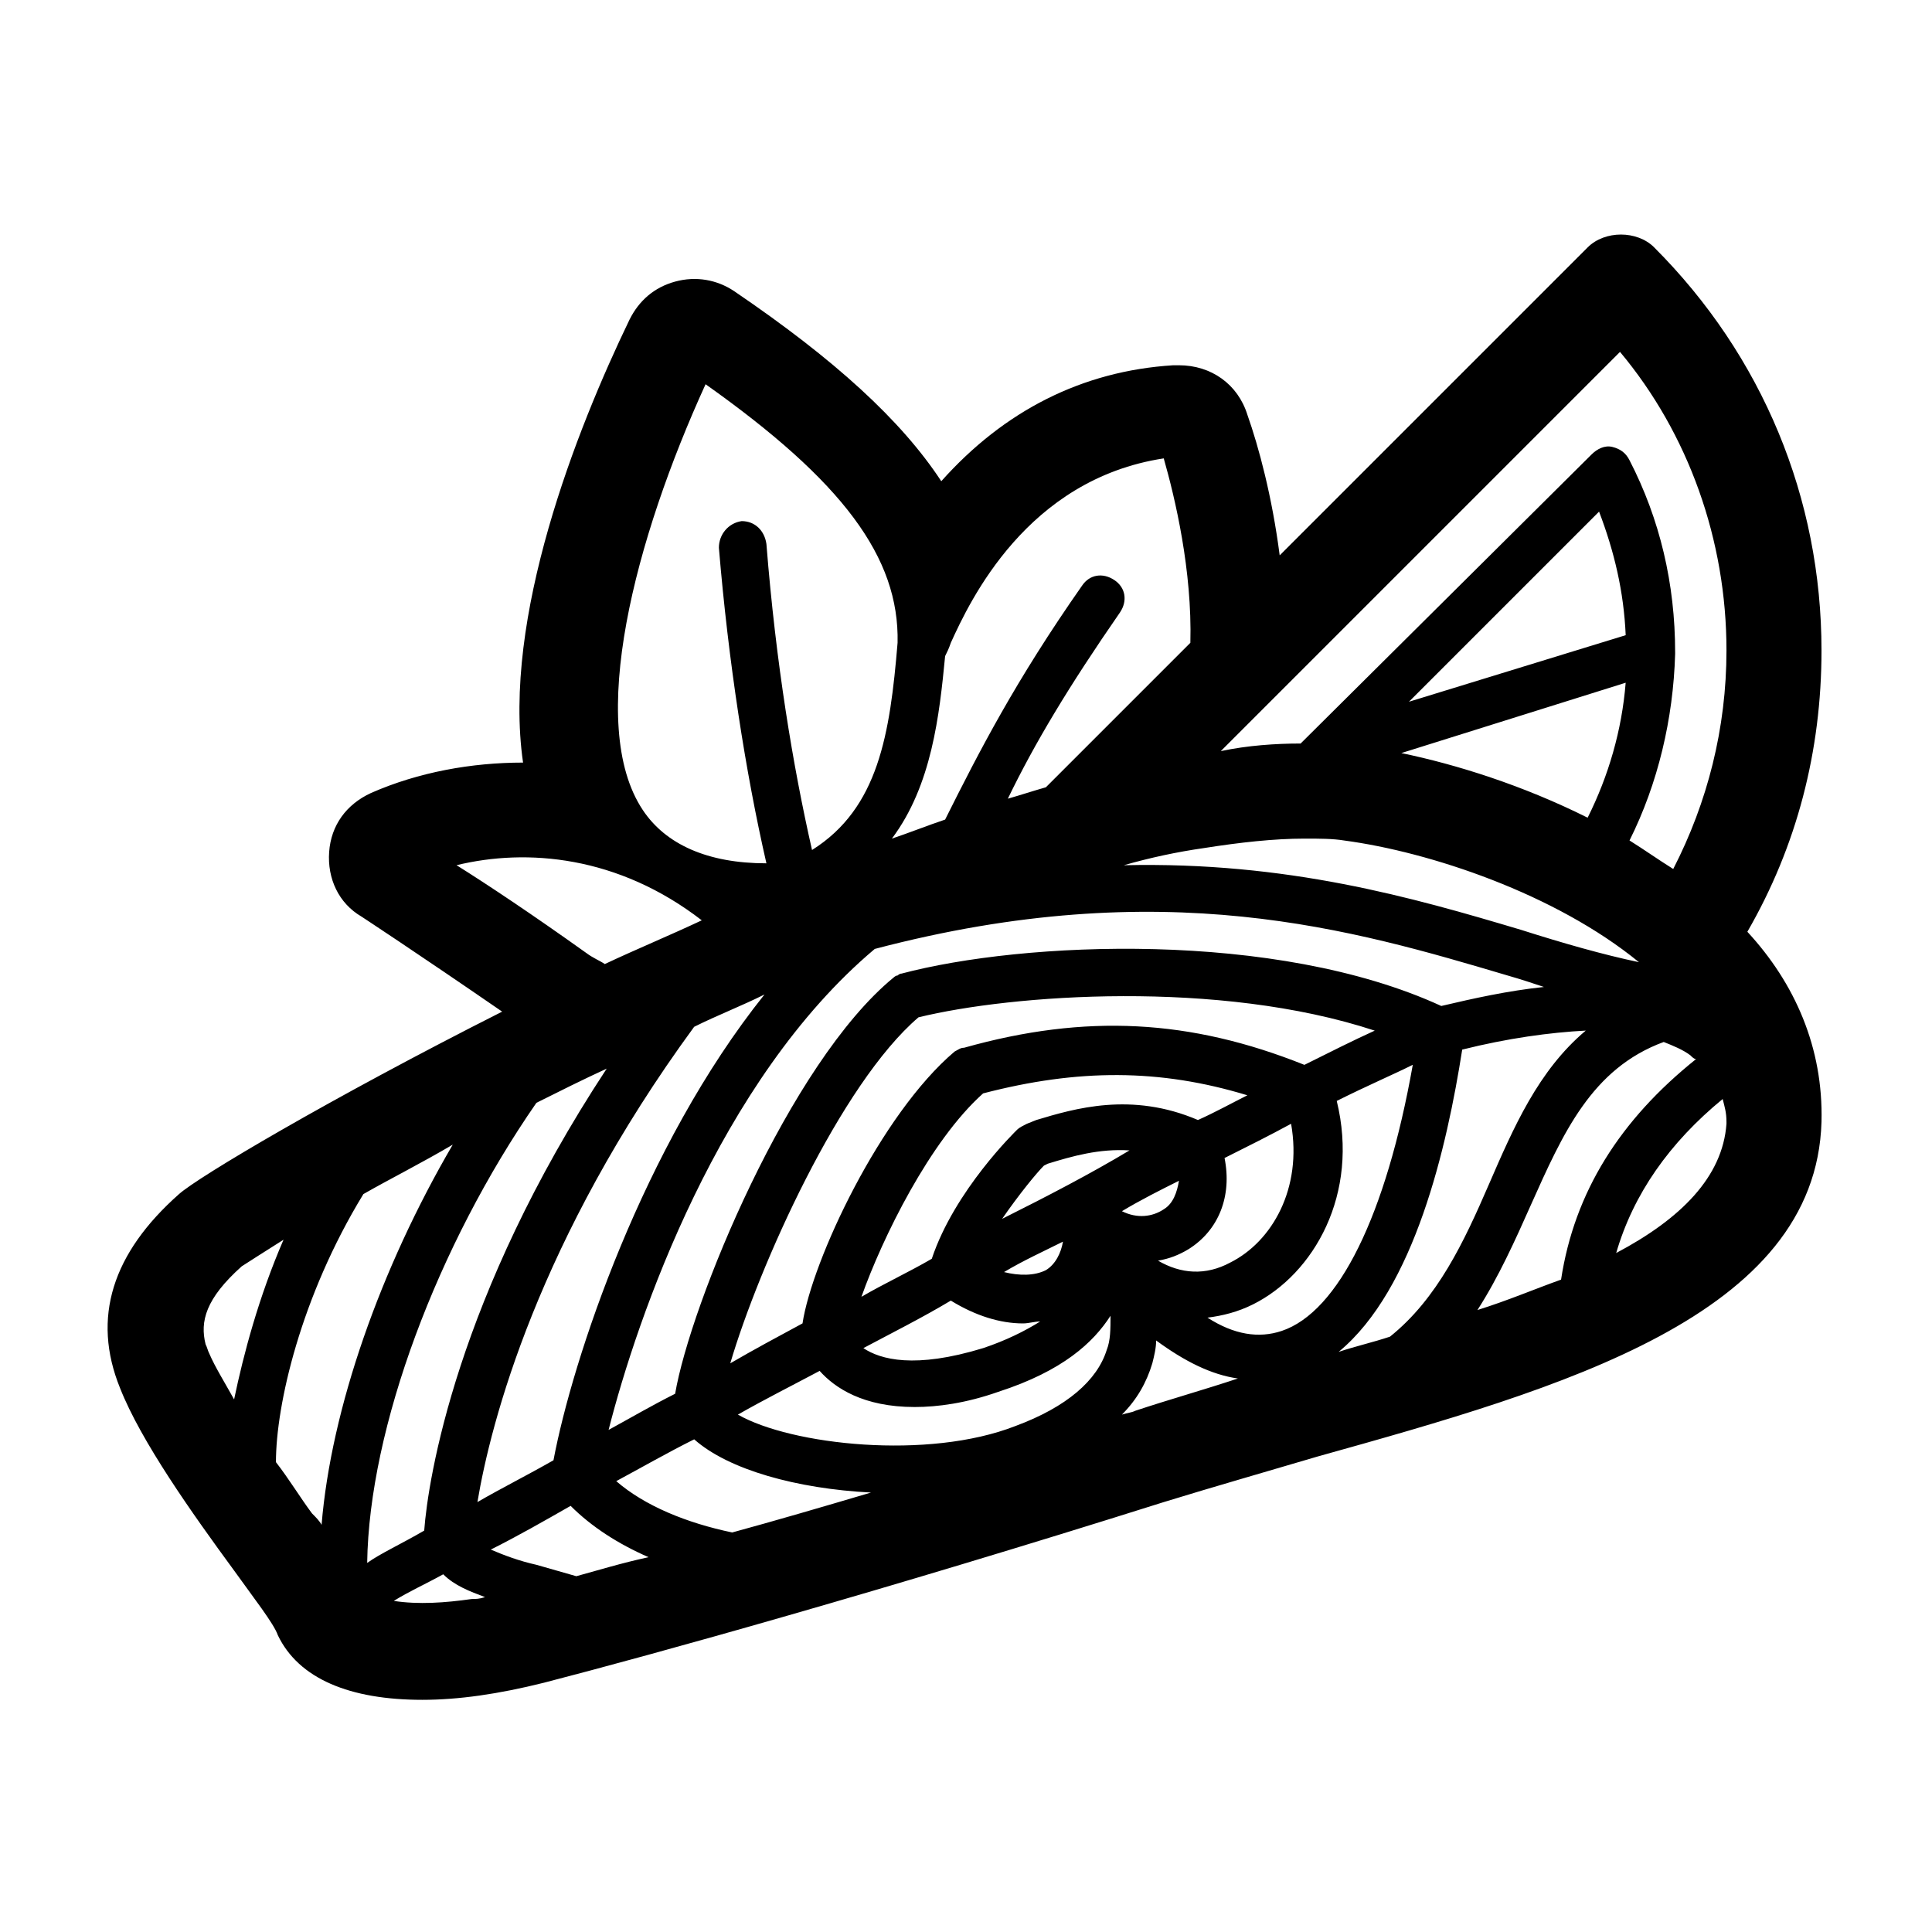 <?xml version="1.0" encoding="UTF-8"?>
<!-- Uploaded to: SVG Repo, www.svgrepo.com, Generator: SVG Repo Mixer Tools -->
<svg fill="#000000" width="800px" height="800px" version="1.1" viewBox="144 144 512 512" xmlns="http://www.w3.org/2000/svg">
 <path d="m582.38 209.56c-4.535-4.535-13.098-4.535-17.633 0l-81.617 81.617c-2.016-15.617-5.543-28.719-8.566-37.281-2.519-8.062-9.574-13.098-18.137-13.098h-1.512c-24.184 1.512-44.84 12.09-61.465 30.73-10.578-16.121-28.215-32.242-54.914-50.383-4.535-3.023-10.078-4.031-15.617-2.519-5.543 1.512-9.574 5.039-12.09 10.078-14.105 29.223-33.754 79.098-28.215 117.39-13.602 0-27.711 2.519-40.305 8.062-6.551 3.023-10.578 8.566-11.082 15.617-0.504 7.055 2.519 13.602 8.566 17.129 0 0 14.609 9.574 37.281 25.191-45.848 23.176-80.609 43.832-85.648 48.367-17.633 15.617-23.176 32.746-15.617 51.387 5.543 14.105 19.145 33.25 30.23 48.367 5.039 7.055 10.578 14.105 11.586 17.129 5.543 11.586 19.145 17.129 38.289 17.129 9.574 0 20.152-1.512 32.242-4.535 29.223-7.559 89.176-24.184 164.24-47.863 13.098-4.031 27.207-8.062 40.809-12.09 64.992-18.137 132-37.281 133.51-88.672 0.504-19.648-7.055-36.777-19.648-50.383 13.098-22.672 19.648-47.863 19.648-74.562-0.004-40.301-15.621-78.086-44.336-106.8zm-7.559 115.37c-1.008 12.594-4.535 24.688-10.078 35.77-17.129-8.566-34.762-14.105-49.375-17.129zm-57.434 5.039 50.383-50.383c4.031 10.578 6.551 21.16 7.055 32.746zm60.961 69.023c-9.574-2.016-20.152-5.039-31.234-8.566-28.719-8.566-61.969-18.137-105.3-17.129 7.055-2.016 14.105-3.527 21.16-4.535 9.574-1.512 18.641-2.519 26.703-2.519 4.031 0 7.559 0 10.578 0.504 22.672 3.023 55.922 14.109 78.09 32.246zm-168.27 82.121c5.039-3.023 10.578-5.543 15.617-8.062-0.504 3.023-2.016 6.047-4.535 7.559-3.019 1.512-7.051 1.512-11.082 0.504zm9.574 13.098c-4.031 2.519-9.07 5.039-15.113 7.055-18.137 5.543-27.207 3.023-31.738 0 7.559-4.031 15.617-8.062 23.176-12.594 6.551 4.031 13.098 6.047 19.145 6.047 1.508-0.004 3.019-0.508 4.531-0.508zm-10.078-27.207c4.535-6.551 9.07-12.09 11.082-14.105l1.008-0.504c6.551-2.016 13.602-4.031 21.664-3.527-10.074 6.047-21.66 12.094-33.754 18.137zm9.07-26.195-2.519 1.008c-1.008 0.504-2.016 1.008-2.519 1.512-0.504 0.504-16.625 16.121-22.672 34.258-6.047 3.527-12.594 6.551-18.641 10.078 5.543-15.617 18.137-41.312 32.242-53.906 25.191-6.551 46.855-6.551 70.031 0.504-4.031 2.016-8.566 4.535-13.098 6.551-17.637-7.562-32.75-3.027-42.824-0.004zm49.875 10.074c6.047-3.023 12.09-6.047 17.633-9.07 3.023 17.129-5.039 31.234-16.121 36.777-6.551 3.527-13.098 3.023-19.145-0.504 3.023-0.504 5.543-1.512 8.062-3.023 8.059-5.035 11.586-14.102 9.57-24.18zm-69.02-29.219c-1.008 0-1.512 0.504-2.519 1.008-19.648 16.625-37.785 55.418-40.305 72.043-6.551 3.527-13.098 7.055-19.145 10.578 7.559-25.695 29.223-74.059 49.879-91.691 24.688-6.047 79.602-10.078 120.91 3.527-5.543 2.519-11.586 5.543-18.641 9.07-30.23-12.094-57.941-13.605-90.184-4.535zm-16.629-19.648c-0.504 0-1.008 0.504-1.008 0.504-0.504 0-1.008 0.504-1.008 0.504-27.711 22.672-53.906 86.656-57.938 110.34-6.047 3.023-12.09 6.551-17.633 9.574 7.559-29.727 29.223-92.699 70.535-127.46 76.578-20.152 126.96-5.039 167.77 7.055 3.527 1.008 6.551 2.016 9.574 3.023-9.574 1.008-18.641 3.023-27.207 5.039-43.832-20.16-110.84-17.137-143.09-8.57zm-92.195 128.97c-7.055 4.031-14.105 7.559-20.152 11.082 3.527-21.16 16.121-69.527 57.434-125.95 6.047-3.023 12.594-5.543 18.641-8.566-32.242 40.309-50.883 96.734-55.922 123.44zm103.79-213.11c0.504-1.008 1.008-2.016 1.512-3.527 5.039-11.082 20.152-43.328 56.426-48.871 3.023 10.578 7.559 29.727 7.055 48.871l-38.289 38.289c-3.527 1.008-6.551 2.016-10.078 3.023 7.055-14.609 16.121-29.727 29.727-49.375 2.016-3.023 1.512-6.551-1.512-8.566s-6.551-1.512-8.566 1.512c-17.633 25.191-27.207 43.832-36.273 61.969-4.535 1.512-9.574 3.527-14.105 5.039 10.578-14.105 12.594-32.746 14.105-48.363zm-63.48-72.047c36.273 25.695 51.387 45.848 50.883 68.52-2.016 24.184-5.039 43.832-22.672 54.914-5.039-22.168-9.574-49.375-12.09-81.113-0.504-3.527-3.023-6.047-6.551-6.047-3.523 0.504-6.043 3.527-6.043 7.055 2.519 30.23 7.055 59.449 12.594 83.633-15.617 0-26.703-5.039-32.746-14.105-15.113-22.672-2.016-72.047 16.625-112.86zm-66 127.46c18.641-4.535 42.824-2.519 64.992 14.609-8.566 4.031-17.129 7.559-25.695 11.586-1.512-1.008-3.023-1.512-5.039-3.023-14.105-10.074-26.195-18.133-34.258-23.172zm-58.945 141.57c-2.519-4.535-5.039-8.566-6.551-12.09-0.504-1.008-0.504-1.512-1.008-2.519-1.512-6.047 0-12.09 9.574-20.656 1.512-1.008 5.543-3.527 11.082-7.055-6.547 15.113-10.578 30.23-13.098 42.32zm20.656 30.227c-3.023-4.027-6.047-9.066-9.57-13.602 0-15.113 6.551-43.832 23.176-71.039 7.055-4.031 15.113-8.062 23.68-13.098-19.145 32.746-32.242 70.031-34.762 100.76-0.508-1.008-1.516-2.016-2.523-3.023zm59.449-108.82c6.047-3.023 12.09-6.047 18.641-9.07-39.801 60.457-47.359 108.82-48.367 122.43-6.047 3.527-11.586 6.047-15.113 8.566 0.504-35.77 18.645-84.137 44.84-121.92zm-17.129 131.49c-7.055 1.008-14.105 1.512-20.656 0.504 4.031-2.519 8.566-4.535 13.098-7.055 3.023 3.023 7.055 4.535 11.082 6.047-1.508 0.504-2.516 0.504-3.523 0.504-0.504 0.504 1.008 0 0 0zm27.711-6.043c-3.527-1.008-7.055-2.016-10.578-3.023-4.535-1.008-8.566-2.519-12.09-4.031 7.055-3.527 14.105-7.559 21.16-11.586 5.543 5.543 12.594 10.078 20.656 13.602-7.059 1.512-13.609 3.527-19.148 5.039zm41.312-11.59c-12.09-2.519-23.176-7.055-30.73-13.602 6.551-3.527 13.602-7.559 20.656-11.082 9.07 8.062 27.207 13.098 46.855 14.105-13.605 4.031-25.699 7.555-36.781 10.578zm99.25-48.363c-2.519 8.062-10.578 15.113-24.184 20.152-23.176 9.066-59.449 5.035-73.555-3.023 7.055-4.031 14.105-7.559 21.664-11.586 4.031 4.535 11.586 9.574 25.191 9.574 6.047 0 13.602-1.008 22.168-4.031 17.129-5.543 25.191-13.098 29.727-20.152-0.004 3.523-0.004 6.547-1.012 9.066zm19.145-44.84c-0.504 3.023-1.512 6.047-4.031 7.559-3.023 2.016-7.055 2.519-11.082 0.504 5.035-3.023 10.074-5.543 15.113-8.062zm-11.59 60.961c-1.008 0.504-2.016 0.504-3.527 1.008 4.031-4.031 6.551-8.566 8.062-13.602 0.504-2.016 1.008-4.031 1.008-6.047 7.559 5.543 14.609 9.07 21.664 10.078-9.066 3.019-18.137 5.539-27.207 8.562zm38.797-21.16c-6.047 2.016-12.594 1.008-19.648-3.527 4.031-0.504 8.062-1.512 12.09-3.527 16.121-8.062 28.215-29.223 22.168-53.906 8.062-4.031 15.113-7.055 20.152-9.574-7.055 39.801-19.648 65.496-34.762 70.535zm28.715 1.512c-4.535 1.512-9.07 2.519-13.602 4.031 20.152-16.625 28.719-54.41 32.746-80.105 12.09-3.023 23.176-4.535 32.746-5.039-12.594 10.578-19.145 25.695-25.695 40.809-6.547 15.113-13.602 30.227-26.195 40.305zm23.176-7.055c5.543-8.566 10.078-18.641 14.105-27.711 8.566-19.145 16.121-36.273 35.266-43.328 2.519 1.008 5.039 2.016 7.055 3.527 0.504 0.504 1.008 1.008 1.512 1.008-20.152 16.121-32.242 35.266-35.77 58.441-7.055 2.519-14.105 5.543-22.168 8.062zm66-49.371c-1.008 14.105-12.09 25.191-29.223 34.258 4.535-15.617 14.105-29.223 28.215-40.809 0.504 2.016 1.008 3.527 1.008 6.047v0.504zm-14.109-67.512c-4.031-2.519-7.559-5.039-11.586-7.559 7.559-15.113 11.586-32.242 12.09-49.375v-0.504c0-18.137-4.031-35.266-12.09-50.883-1.008-2.016-2.519-3.023-4.535-3.527-2.016-0.504-4.031 0.504-5.543 2.016l-77.082 76.582c-6.551 0-14.105 0.504-21.16 2.016l105.8-105.8c18.137 21.664 28.215 49.875 28.215 79.098 0 20.656-5.039 40.305-14.109 57.938z"/>
</svg>